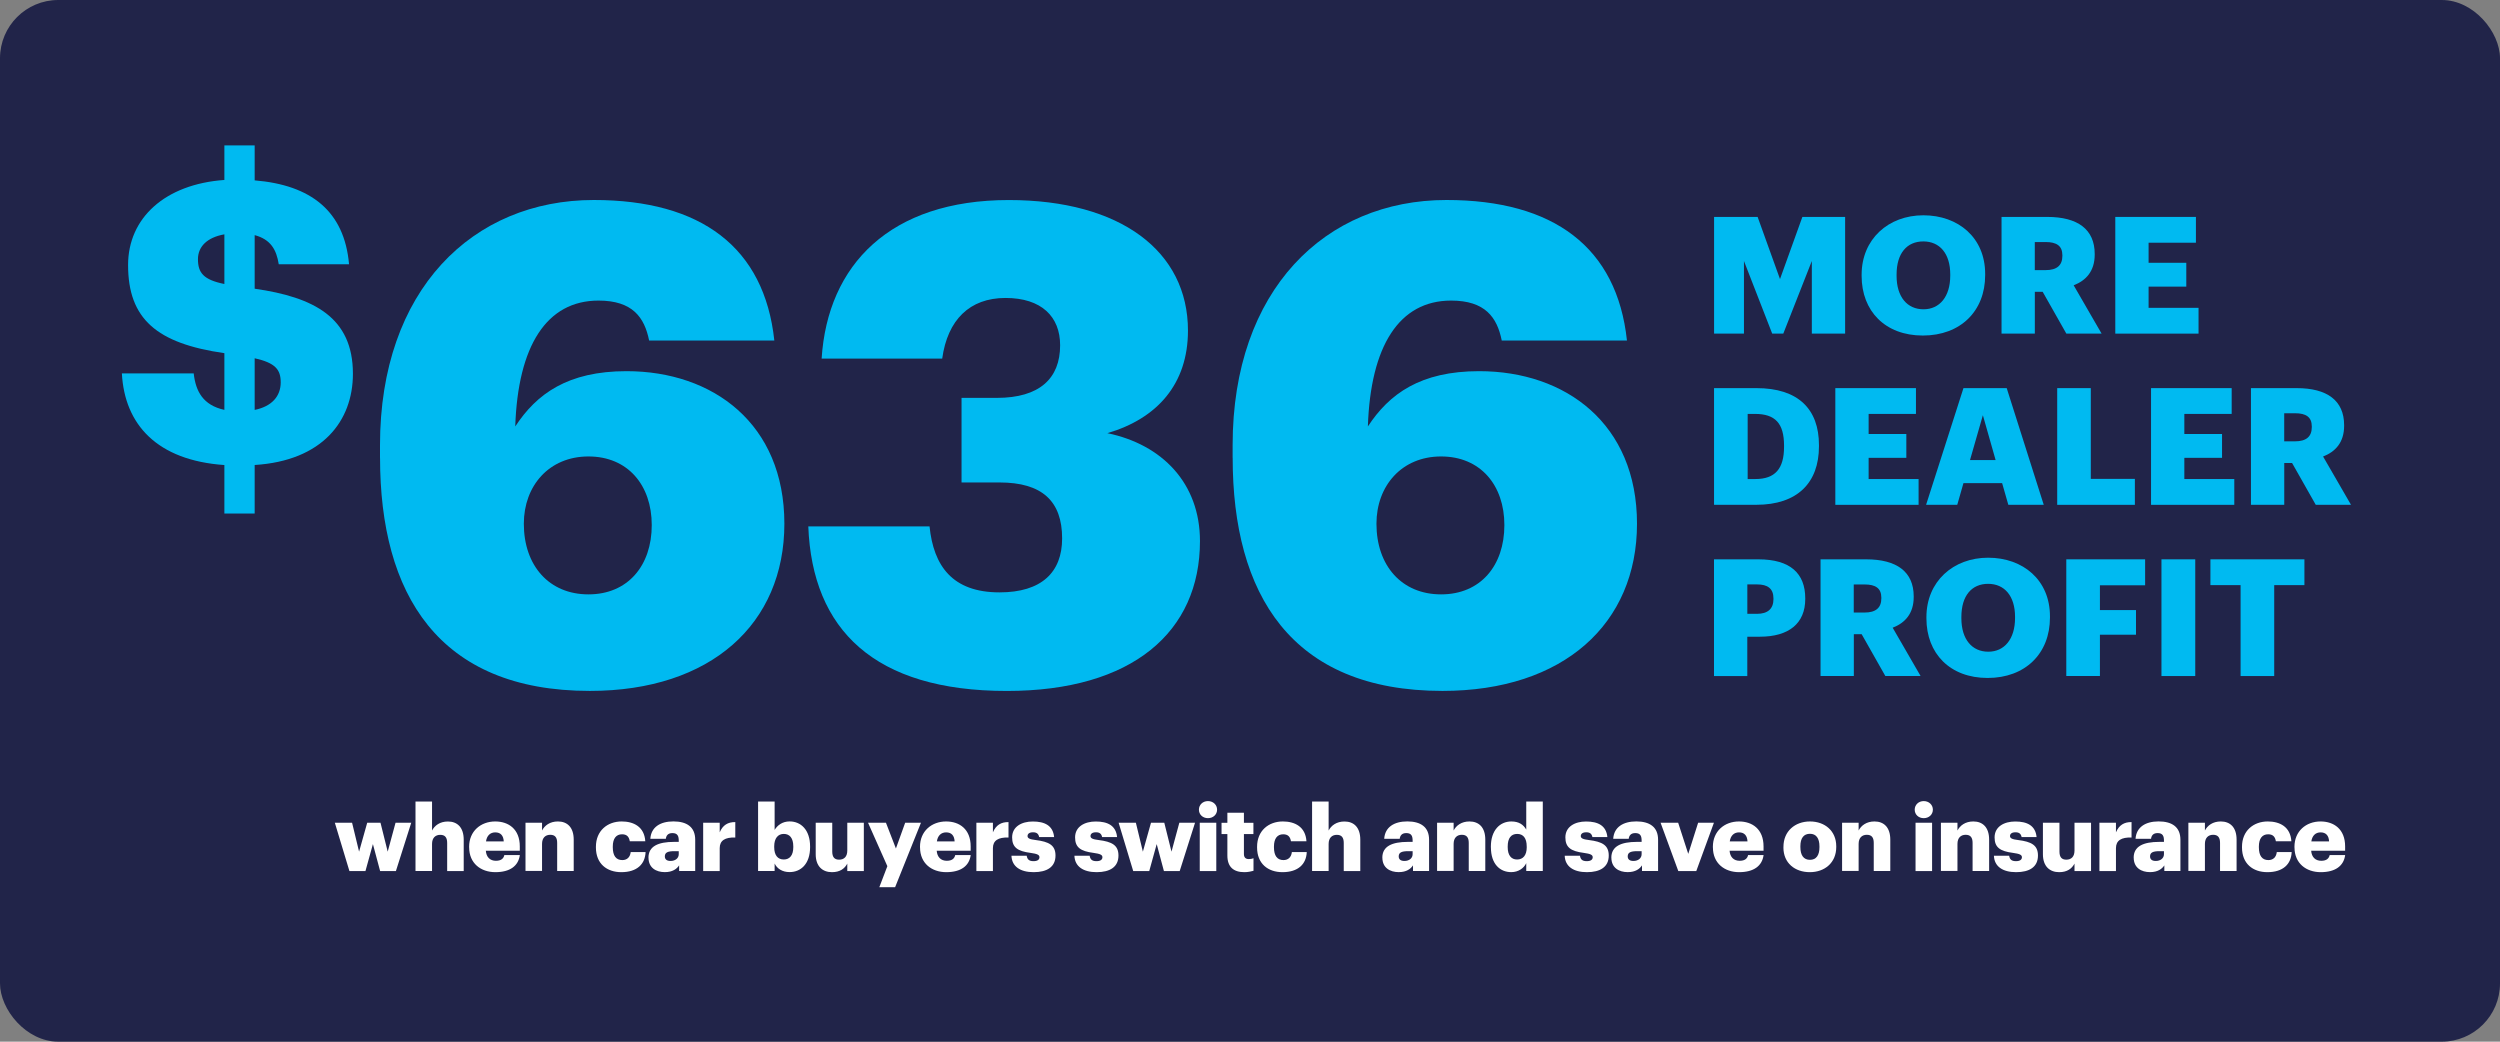 <?xml version="1.0" encoding="UTF-8"?><svg id="Layer_1" xmlns="http://www.w3.org/2000/svg" viewBox="0 0 600 250"><rect x="0" y="0" width="600" height="250" fill="#808080" stroke="none"/><defs><style>.cls-1{fill:#00baf1;}.cls-1,.cls-2,.cls-3{stroke-width:0px;}.cls-2{fill:#212449;}.cls-3{fill:#fff;}</style></defs><rect class="cls-2" width="600" height="250" rx="13.99" ry="13.99"/><path class="cls-1" d="M53.85,111.61c-16.12-1.12-23.95-9.69-24.6-22h17.24c.47,4.29,2.24,7.64,7.36,8.76v-13.61c-16.22-2.33-23.11-8.2-23.11-21.16,0-11.28,8.85-19.39,23.11-20.41v-8.29h7.27v8.39c13.51,1.12,21.53,7.36,22.65,20.13h-16.87c-.56-3.54-1.96-5.96-5.78-6.99v12.86c14.26,2.05,23.58,6.9,23.58,20.41,0,11.37-7.36,20.88-23.58,21.9v11.65h-7.27v-11.65ZM53.85,68.17v-11.93c-4.19.75-6.34,2.98-6.34,5.96,0,3.26,1.31,4.94,6.34,5.96ZM61.12,85.98v12.4c4.1-.84,6.25-3.26,6.25-6.62,0-3.08-1.3-4.66-6.25-5.78Z"/><path class="cls-1" d="M91.2,109.87v-3.04c0-37.25,22.22-58.83,51.32-58.83,25.74,0,40.93,11.35,43.32,33.73h-30.05c-1.12-5.59-4-9.59-12.15-9.59-12.47,0-19.34,10.87-19.98,30.21,5.12-7.83,12.63-13.27,26.7-13.27,20.78,0,37.89,12.63,37.89,36.61s-17.58,40.13-46.68,40.13c-36.45,0-50.36-23.34-50.36-55.95ZM156.42,126.02c0-9.59-5.75-16.47-15.19-16.47s-15.51,7.03-15.51,16.15c0,10.07,6.08,16.95,15.51,16.95s15.19-6.87,15.19-16.63Z"/><path class="cls-1" d="M193.99,126.34h29.1c.96,9.43,5.44,15.83,16.79,15.83,10.07,0,15.03-4.8,15.03-12.95,0-8.95-4.8-13.43-15.03-13.43h-9.11v-20.3h8.47c10.23,0,15.19-4.64,15.19-12.63,0-6.87-4.48-11.35-13.11-11.35s-13.91,5.28-15.19,14.55h-28.94c1.44-22.54,16.47-38.05,44.92-38.05,26.86,0,43,12.31,43,31.33,0,12.79-7.35,21.1-19.34,24.62,13.11,2.72,22.22,11.99,22.22,25.9,0,21.74-16.15,35.97-46.36,35.97-31.81,0-46.68-14.71-47.64-39.49Z"/><path class="cls-1" d="M295.83,109.87v-3.04c0-37.25,22.22-58.83,51.32-58.83,25.74,0,40.93,11.35,43.32,33.73h-30.05c-1.12-5.59-4-9.59-12.15-9.59-12.47,0-19.34,10.87-19.98,30.21,5.12-7.83,12.63-13.27,26.7-13.27,20.78,0,37.89,12.63,37.89,36.61s-17.59,40.13-46.68,40.13c-36.45,0-50.36-23.34-50.36-55.95ZM361.05,126.02c0-9.59-5.76-16.47-15.19-16.47s-15.51,7.03-15.51,16.15c0,10.07,6.07,16.95,15.51,16.95s15.19-6.87,15.19-16.63Z"/><path class="cls-3" d="M80.36,197.46h4.14l1.68,6.94,1.95-6.94h3.19l1.73,6.94,1.88-6.94h3.77l-3.68,11.59h-3.79l-1.73-6.47-1.79,6.47h-3.85l-3.5-11.59Z"/><path class="cls-3" d="M99.72,192.37h3.97v6.96c.62-1.2,1.88-2.17,3.81-2.17,2.24,0,3.79,1.4,3.79,4.36v7.53h-3.97v-6.74c0-1.31-.51-1.95-1.66-1.95s-1.97.71-1.97,2.19v6.49h-3.97v-16.68Z"/><path class="cls-3" d="M112.59,203.4v-.18c0-3.72,2.77-6.07,6.27-6.07,3.17,0,5.89,1.82,5.89,5.98v1.04h-8.15c.11,1.53,1,2.42,2.42,2.42,1.31,0,1.86-.6,2.02-1.37h3.72c-.35,2.61-2.37,4.1-5.87,4.1s-6.29-2.13-6.29-5.92ZM120.9,201.94c-.07-1.4-.75-2.17-2.04-2.17-1.2,0-2.02.78-2.22,2.17h4.25Z"/><path class="cls-3" d="M126.12,197.46h3.97v1.86c.62-1.2,1.88-2.17,3.81-2.17,2.24,0,3.79,1.4,3.79,4.36v7.53h-3.97v-6.74c0-1.31-.51-1.95-1.66-1.95s-1.97.71-1.97,2.19v6.49h-3.97v-11.59Z"/><path class="cls-3" d="M143.02,203.4v-.18c0-3.85,2.77-6.07,6.18-6.07,2.84,0,5.45,1.24,5.67,4.76h-3.72c-.18-1.09-.71-1.68-1.86-1.68-1.4,0-2.22,1-2.22,2.95v.18c0,2.02.78,3.06,2.28,3.06,1.11,0,1.88-.66,2.02-1.93h3.57c-.11,2.92-2.08,4.83-5.83,4.83-3.46,0-6.09-2.02-6.09-5.92Z"/><path class="cls-3" d="M155.63,205.84c0-2.72,2.3-3.79,6.16-3.79h1.11v-.27c0-1.11-.27-1.84-1.53-1.84-1.09,0-1.48.64-1.57,1.37h-3.72c.18-2.79,2.37-4.17,5.54-4.17s5.23,1.31,5.23,4.39v7.51h-3.86v-1.35c-.55.84-1.57,1.62-3.43,1.62-2.08,0-3.92-1.02-3.92-3.48ZM162.9,204.99v-.71h-1.04c-1.59,0-2.3.31-2.3,1.26,0,.67.44,1.09,1.37,1.09,1.13,0,1.97-.64,1.97-1.64Z"/><path class="cls-3" d="M168.76,197.46h3.97v2.3c.73-1.73,1.95-2.48,3.74-2.46v3.7c-2.42-.07-3.74.69-3.74,2.55v5.5h-3.97v-11.59Z"/><path class="cls-3" d="M185.91,207.25v1.79h-3.97v-16.68h3.97v6.82c.67-1.11,1.86-2.04,3.61-2.04,2.7,0,4.9,2.04,4.9,6v.18c0,3.99-2.19,5.98-4.92,5.98-1.73,0-3.01-.82-3.59-2.06ZM190.39,203.33v-.18c0-2.04-.89-3.01-2.28-3.01s-2.3,1.04-2.3,2.99v.18c0,1.97.86,2.97,2.3,2.97s2.28-1.04,2.28-2.95Z"/><path class="cls-3" d="M195.77,205.02v-7.56h3.97v6.91c0,1.31.51,1.95,1.64,1.95,1.2,0,1.97-.71,1.97-2.19v-6.67h3.97v11.59h-3.97v-1.79c-.62,1.2-1.75,2.06-3.68,2.06-2.24,0-3.9-1.37-3.9-4.3Z"/><path class="cls-3" d="M212.96,207.87l-4.63-10.41h4.3l2.39,6.18,2.22-6.18h3.79l-6.2,15.46h-3.79l1.93-5.05Z"/><path class="cls-3" d="M220.8,203.4v-.18c0-3.72,2.77-6.07,6.27-6.07,3.17,0,5.89,1.82,5.89,5.98v1.04h-8.15c.11,1.53,1,2.42,2.42,2.42,1.31,0,1.86-.6,2.02-1.37h3.72c-.35,2.61-2.37,4.1-5.87,4.1s-6.29-2.13-6.29-5.92ZM229.11,201.94c-.07-1.4-.75-2.17-2.04-2.17-1.2,0-2.02.78-2.22,2.17h4.25Z"/><path class="cls-3" d="M234.33,197.46h3.97v2.3c.73-1.73,1.95-2.48,3.74-2.46v3.7c-2.42-.07-3.74.69-3.74,2.55v5.5h-3.97v-11.59Z"/><path class="cls-3" d="M242.75,205.37h3.66c.13.84.51,1.31,1.64,1.31.97,0,1.42-.38,1.42-.95s-.55-.82-2.15-1.04c-3.1-.4-4.41-1.31-4.41-3.72,0-2.57,2.28-3.81,4.96-3.81,2.86,0,4.85.97,5.12,3.74h-3.59c-.16-.78-.58-1.15-1.48-1.15s-1.31.38-1.31.91.53.78,1.95.95c3.21.4,4.76,1.24,4.76,3.72,0,2.75-2.04,3.99-5.25,3.99s-5.23-1.37-5.32-3.94Z"/><path class="cls-3" d="M257.86,205.37h3.66c.13.84.51,1.31,1.64,1.31.97,0,1.42-.38,1.42-.95s-.55-.82-2.15-1.04c-3.1-.4-4.41-1.31-4.41-3.72,0-2.57,2.28-3.81,4.96-3.81,2.86,0,4.85.97,5.12,3.74h-3.59c-.16-.78-.58-1.15-1.48-1.15s-1.31.38-1.31.91.53.78,1.95.95c3.21.4,4.76,1.24,4.76,3.72,0,2.75-2.04,3.99-5.25,3.99s-5.23-1.37-5.32-3.94Z"/><path class="cls-3" d="M268.47,197.46h4.14l1.68,6.94,1.95-6.94h3.19l1.73,6.94,1.88-6.94h3.77l-3.68,11.59h-3.79l-1.73-6.47-1.79,6.47h-3.85l-3.5-11.59Z"/><path class="cls-3" d="M287.74,194.32c0-1.17.93-2.06,2.17-2.06s2.19.89,2.19,2.06-.95,2.04-2.19,2.04-2.17-.86-2.17-2.04ZM287.94,197.46h3.97v11.59h-3.97v-11.59Z"/><path class="cls-3" d="M294.57,205.33v-5.16h-1.4v-2.7h1.4v-2.42h3.97v2.42h2.28v2.7h-2.28v4.79c0,.84.42,1.22,1.17,1.22.44,0,.78-.07,1.13-.2v3.01c-.51.13-1.26.33-2.19.33-2.61,0-4.08-1.26-4.08-3.99Z"/><path class="cls-3" d="M301.7,203.4v-.18c0-3.85,2.77-6.07,6.18-6.07,2.84,0,5.45,1.24,5.67,4.76h-3.72c-.18-1.09-.71-1.68-1.86-1.68-1.4,0-2.22,1-2.22,2.95v.18c0,2.02.78,3.06,2.28,3.06,1.11,0,1.88-.66,2.02-1.93h3.57c-.11,2.92-2.08,4.83-5.83,4.83-3.46,0-6.09-2.02-6.09-5.92Z"/><path class="cls-3" d="M314.9,192.37h3.97v6.96c.62-1.2,1.88-2.17,3.81-2.17,2.24,0,3.79,1.4,3.79,4.36v7.53h-3.97v-6.74c0-1.31-.51-1.95-1.66-1.95s-1.97.71-1.97,2.19v6.49h-3.97v-16.68Z"/><path class="cls-3" d="M331.76,205.84c0-2.72,2.3-3.79,6.16-3.79h1.11v-.27c0-1.11-.27-1.84-1.53-1.84-1.09,0-1.48.64-1.57,1.37h-3.72c.18-2.79,2.37-4.17,5.54-4.17s5.23,1.31,5.23,4.39v7.51h-3.86v-1.35c-.55.84-1.57,1.62-3.43,1.62-2.08,0-3.92-1.02-3.92-3.48ZM339.03,204.99v-.71h-1.04c-1.59,0-2.3.31-2.3,1.26,0,.67.44,1.09,1.37,1.09,1.13,0,1.97-.64,1.97-1.64Z"/><path class="cls-3" d="M344.9,197.46h3.97v1.86c.62-1.2,1.88-2.17,3.81-2.17,2.24,0,3.79,1.4,3.79,4.36v7.53h-3.97v-6.74c0-1.31-.51-1.95-1.66-1.95s-1.97.71-1.97,2.19v6.49h-3.97v-11.59Z"/><path class="cls-3" d="M357.81,203.38v-.18c0-3.94,2.17-6.05,4.92-6.05,1.82,0,2.9.78,3.57,1.95v-6.74h3.97v16.68h-3.97v-1.88c-.58,1.2-1.86,2.15-3.61,2.15-2.68,0-4.87-1.93-4.87-5.94ZM366.41,203.31v-.18c0-1.95-.82-2.99-2.28-2.99s-2.28,1-2.28,3.01v.18c0,1.95.86,2.95,2.24,2.95,1.44,0,2.33-1,2.33-2.97Z"/><path class="cls-3" d="M375.53,205.37h3.66c.13.84.51,1.31,1.64,1.31.97,0,1.42-.38,1.42-.95s-.55-.82-2.15-1.04c-3.1-.4-4.41-1.31-4.41-3.72,0-2.57,2.28-3.81,4.96-3.81,2.86,0,4.85.97,5.12,3.74h-3.59c-.16-.78-.58-1.15-1.48-1.15s-1.31.38-1.31.91.53.78,1.95.95c3.21.4,4.76,1.24,4.76,3.72,0,2.75-2.04,3.99-5.25,3.99s-5.23-1.37-5.32-3.94Z"/><path class="cls-3" d="M386.72,205.84c0-2.72,2.3-3.79,6.16-3.79h1.11v-.27c0-1.11-.27-1.84-1.53-1.84-1.09,0-1.48.64-1.57,1.37h-3.72c.18-2.79,2.37-4.17,5.54-4.17s5.23,1.31,5.23,4.39v7.51h-3.86v-1.35c-.55.84-1.57,1.62-3.43,1.62-2.08,0-3.92-1.02-3.92-3.48ZM393.99,204.99v-.71h-1.04c-1.6,0-2.3.31-2.3,1.26,0,.67.44,1.09,1.37,1.09,1.13,0,1.97-.64,1.97-1.64Z"/><path class="cls-3" d="M398.53,197.46h4.23l2.42,7.47,2.37-7.47h3.79l-4.23,11.59h-4.32l-4.25-11.59Z"/><path class="cls-3" d="M411.09,203.4v-.18c0-3.72,2.77-6.07,6.27-6.07,3.17,0,5.89,1.82,5.89,5.98v1.04h-8.15c.11,1.53,1,2.42,2.42,2.42,1.31,0,1.86-.6,2.02-1.37h3.72c-.35,2.61-2.37,4.1-5.87,4.1s-6.29-2.13-6.29-5.92ZM419.4,201.94c-.07-1.4-.75-2.17-2.04-2.17-1.2,0-2.02.78-2.22,2.17h4.25Z"/><path class="cls-3" d="M428.03,203.4v-.18c0-3.72,2.77-6.07,6.36-6.07s6.31,2.28,6.31,5.96v.18c0,3.77-2.77,6.03-6.34,6.03s-6.34-2.17-6.34-5.92ZM436.67,203.33v-.18c0-1.95-.78-3.04-2.28-3.04s-2.3,1.04-2.3,2.99v.18c0,1.99.78,3.08,2.3,3.08s2.28-1.11,2.28-3.04Z"/><path class="cls-3" d="M442.1,197.46h3.97v1.86c.62-1.2,1.88-2.17,3.81-2.17,2.24,0,3.79,1.4,3.79,4.36v7.53h-3.97v-6.74c0-1.31-.51-1.95-1.66-1.95s-1.97.71-1.97,2.19v6.49h-3.97v-11.59Z"/><path class="cls-3" d="M459.53,194.32c0-1.17.93-2.06,2.17-2.06s2.19.89,2.19,2.06-.95,2.04-2.19,2.04-2.17-.86-2.17-2.04ZM459.73,197.46h3.97v11.59h-3.97v-11.59Z"/><path class="cls-3" d="M465.82,197.46h3.97v1.86c.62-1.2,1.88-2.17,3.81-2.17,2.24,0,3.79,1.4,3.79,4.36v7.53h-3.97v-6.74c0-1.31-.51-1.95-1.66-1.95s-1.97.71-1.97,2.19v6.49h-3.97v-11.59Z"/><path class="cls-3" d="M478.54,205.37h3.66c.13.84.51,1.31,1.64,1.31.97,0,1.42-.38,1.42-.95s-.55-.82-2.15-1.04c-3.1-.4-4.41-1.31-4.41-3.72,0-2.57,2.28-3.81,4.96-3.81,2.86,0,4.85.97,5.12,3.74h-3.59c-.16-.78-.58-1.15-1.48-1.15s-1.31.38-1.31.91.53.78,1.95.95c3.21.4,4.76,1.24,4.76,3.72,0,2.75-2.04,3.99-5.25,3.99s-5.23-1.37-5.32-3.94Z"/><path class="cls-3" d="M490.3,205.02v-7.56h3.97v6.91c0,1.31.51,1.95,1.64,1.95,1.2,0,1.97-.71,1.97-2.19v-6.67h3.97v11.59h-3.97v-1.79c-.62,1.2-1.75,2.06-3.68,2.06-2.24,0-3.9-1.37-3.9-4.3Z"/><path class="cls-3" d="M503.86,197.46h3.97v2.3c.73-1.73,1.95-2.48,3.74-2.46v3.7c-2.42-.07-3.74.69-3.74,2.55v5.5h-3.97v-11.59Z"/><path class="cls-3" d="M512.08,205.84c0-2.72,2.3-3.79,6.16-3.79h1.11v-.27c0-1.11-.27-1.84-1.53-1.84-1.09,0-1.48.64-1.57,1.37h-3.72c.18-2.79,2.37-4.17,5.54-4.17s5.23,1.31,5.23,4.39v7.51h-3.86v-1.35c-.55.84-1.57,1.62-3.43,1.62-2.08,0-3.92-1.02-3.92-3.48ZM519.35,204.99v-.71h-1.04c-1.59,0-2.3.31-2.3,1.26,0,.67.44,1.09,1.37,1.09,1.13,0,1.97-.64,1.97-1.64Z"/><path class="cls-3" d="M525.21,197.46h3.97v1.86c.62-1.2,1.88-2.17,3.81-2.17,2.24,0,3.79,1.4,3.79,4.36v7.53h-3.97v-6.74c0-1.31-.51-1.95-1.66-1.95s-1.97.71-1.97,2.19v6.49h-3.97v-11.59Z"/><path class="cls-3" d="M538.08,203.4v-.18c0-3.85,2.77-6.07,6.18-6.07,2.84,0,5.45,1.24,5.67,4.76h-3.72c-.18-1.09-.71-1.68-1.86-1.68-1.4,0-2.22,1-2.22,2.95v.18c0,2.02.78,3.06,2.28,3.06,1.11,0,1.88-.66,2.02-1.93h3.57c-.11,2.92-2.08,4.83-5.83,4.83-3.46,0-6.09-2.02-6.09-5.92Z"/><path class="cls-3" d="M550.67,203.4v-.18c0-3.72,2.77-6.07,6.27-6.07,3.17,0,5.89,1.82,5.89,5.98v1.04h-8.15c.11,1.53,1,2.42,2.42,2.42,1.31,0,1.86-.6,2.02-1.37h3.72c-.35,2.61-2.37,4.1-5.87,4.1s-6.29-2.13-6.29-5.92ZM558.98,201.94c-.07-1.4-.75-2.17-2.04-2.17-1.2,0-2.02.78-2.22,2.17h4.25Z"/><path class="cls-1" d="M411.37,52.06h10.46l5.37,14.92,5.37-14.92h10.26v28.01h-7.99v-17.43l-6.85,17.43h-2.66l-6.78-17.43v17.43h-7.17v-28.01Z"/><path class="cls-1" d="M446.79,66.24v-.31c0-8.54,6.42-14.26,14.81-14.26s14.84,5.37,14.84,14.06v.31c0,8.62-5.91,14.49-14.96,14.49s-14.69-5.88-14.69-14.3ZM468.06,66.16v-.31c0-4.97-2.51-7.91-6.46-7.91s-6.42,2.86-6.42,7.95v.31c0,5.09,2.58,8.03,6.46,8.03s6.42-3.05,6.42-8.07Z"/><path class="cls-1" d="M480.36,52.06h10.97c7.33,0,11.4,2.98,11.4,8.89v.16c0,4-2.12,6.23-5.05,7.36l6.7,11.59h-8.46l-5.68-10.03h-1.88v10.03h-7.99v-28.01ZM490.94,64.83c2.7,0,4.03-1.14,4.03-3.41v-.16c0-2.27-1.41-3.17-4-3.17h-2.62v6.74h2.58Z"/><path class="cls-1" d="M507.67,52.06h19.35v6.19h-11.36v4.82h9.05v5.72h-9.05v5.09h11.99v6.19h-19.98v-28.01Z"/><path class="cls-1" d="M411.37,93.15h10.18c9.95,0,15,4.97,15,13.67v.31c0,8.73-5.17,14.02-15.04,14.02h-10.14v-28.01ZM421.28,114.97c4.78,0,6.89-2.51,6.89-7.72v-.31c0-5.33-2.11-7.6-6.97-7.6h-1.76v15.63h1.84Z"/><path class="cls-1" d="M440.48,93.15h19.35v6.19h-11.36v4.82h9.05v5.72h-9.05v5.09h11.99v6.19h-19.98v-28.01Z"/><path class="cls-1" d="M471.23,93.15h10.38l8.89,28.01h-8.5l-1.49-5.21h-9.28l-1.49,5.21h-7.48l8.97-28.01ZM472.8,110.42h6.15l-3.06-10.77-3.09,10.77Z"/><path class="cls-1" d="M493.72,93.15h8.07v21.78h10.58v6.23h-18.64v-28.01Z"/><path class="cls-1" d="M516.25,93.15h19.35v6.19h-11.36v4.82h9.05v5.72h-9.05v5.09h11.99v6.19h-19.98v-28.01Z"/><path class="cls-1" d="M540.22,93.15h10.97c7.33,0,11.4,2.98,11.4,8.89v.16c0,4-2.12,6.23-5.05,7.36l6.7,11.59h-8.46l-5.68-10.03h-1.88v10.03h-7.99v-28.01ZM550.8,105.92c2.7,0,4.03-1.14,4.03-3.41v-.16c0-2.27-1.41-3.17-4-3.17h-2.62v6.74h2.58Z"/><path class="cls-1" d="M411.37,134.24h10.65c7.68,0,11.24,3.41,11.24,9.36v.16c0,5.88-3.96,9.05-10.89,9.05h-3.02v9.44h-7.99v-28.01ZM421.67,147.32c2.59,0,3.96-1.21,3.96-3.53v-.16c0-2.39-1.41-3.37-3.92-3.37h-2.35v7.05h2.31Z"/><path class="cls-1" d="M436.92,134.24h10.97c7.33,0,11.4,2.98,11.4,8.89v.16c0,4-2.12,6.23-5.05,7.36l6.7,11.59h-8.46l-5.68-10.03h-1.88v10.03h-7.99v-28.01ZM447.49,147.01c2.7,0,4.03-1.14,4.03-3.41v-.16c0-2.27-1.41-3.17-4-3.17h-2.62v6.74h2.58Z"/><path class="cls-1" d="M462.34,148.42v-.31c0-8.54,6.42-14.26,14.81-14.26s14.84,5.37,14.84,14.06v.31c0,8.62-5.91,14.49-14.96,14.49s-14.69-5.88-14.69-14.3ZM483.61,148.34v-.31c0-4.97-2.51-7.91-6.46-7.91s-6.42,2.86-6.42,7.95v.31c0,5.09,2.58,8.03,6.46,8.03s6.42-3.06,6.42-8.07Z"/><path class="cls-1" d="M495.91,134.24h18.92v6.23h-10.85v5.95h8.66v5.91h-8.66v9.91h-8.07v-28.01Z"/><path class="cls-1" d="M518.75,134.24h8.11v28.01h-8.11v-28.01Z"/><path class="cls-1" d="M537.75,140.43h-7.25v-6.19h22.56v6.19h-7.25v21.82h-8.07v-21.82Z"/></svg>